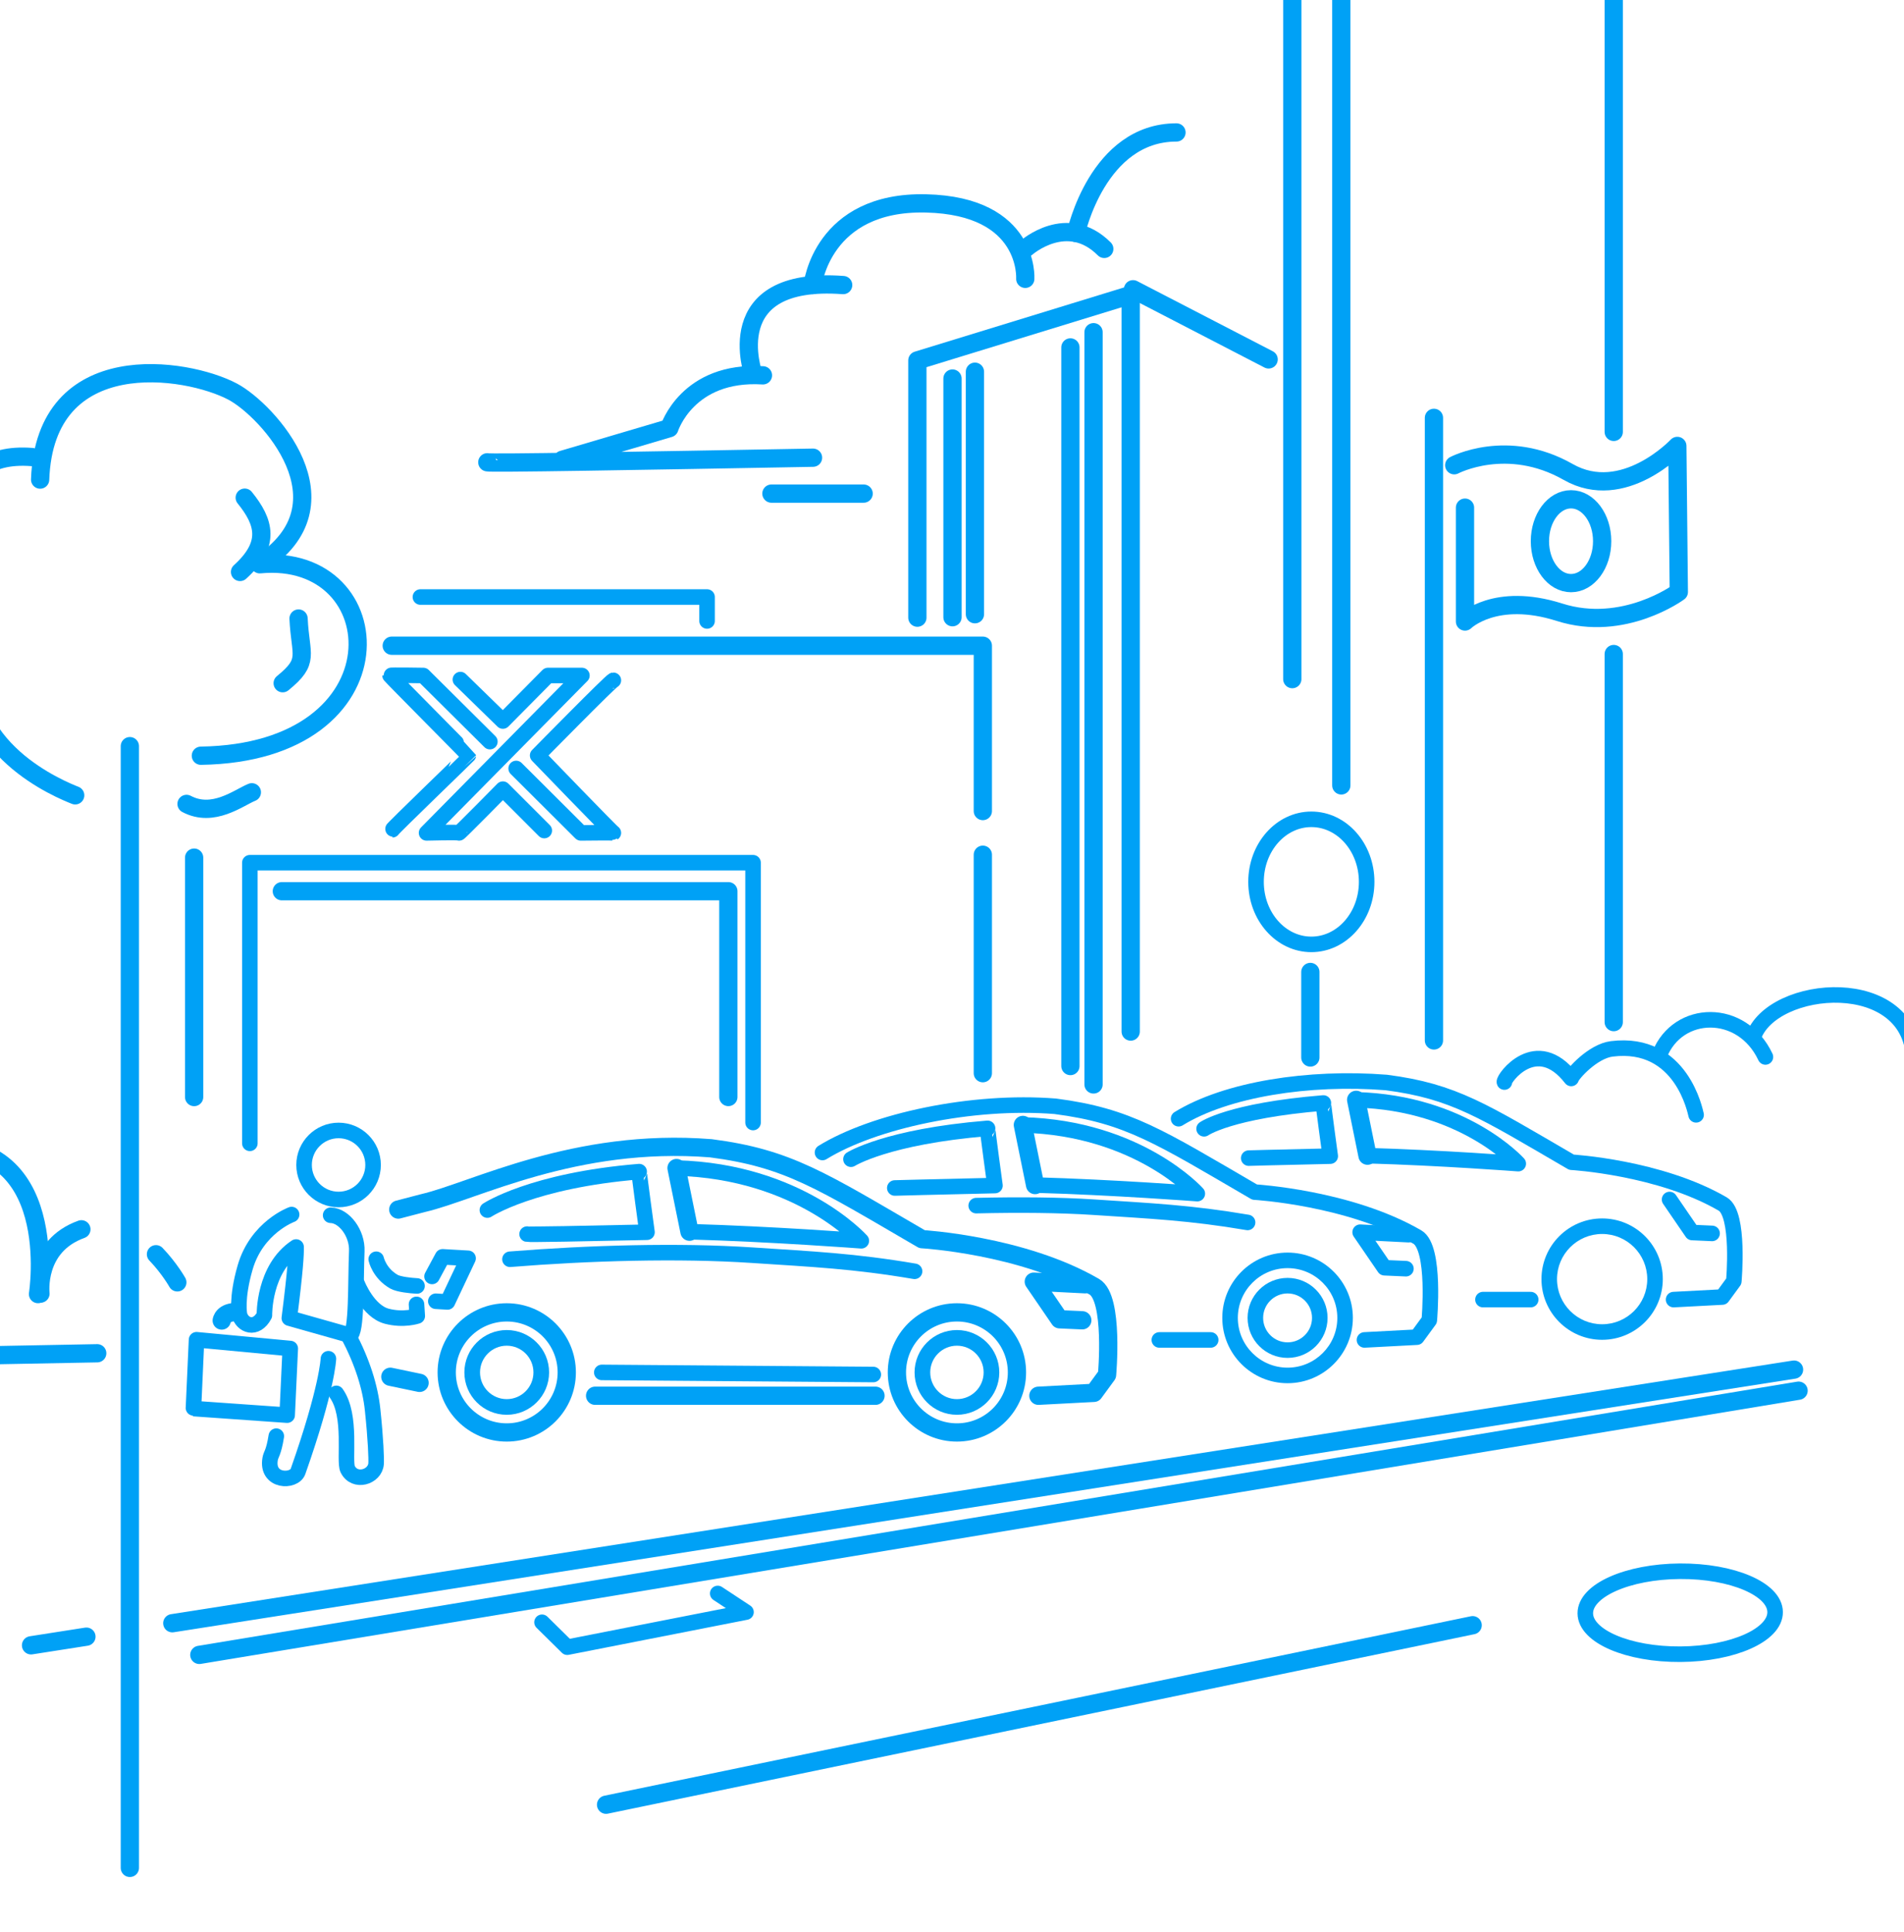 <?xml version="1.0" encoding="UTF-8" standalone="no"?>
<!DOCTYPE svg PUBLIC "-//W3C//DTD SVG 1.1//EN" "http://www.w3.org/Graphics/SVG/1.1/DTD/svg11.dtd">
<svg width="100%" height="100%" viewBox="0 0 490 497" version="1.1" xmlns="http://www.w3.org/2000/svg" xmlns:xlink="http://www.w3.org/1999/xlink" xml:space="preserve" xmlns:serif="http://www.serif.com/" style="fill-rule:evenodd;clip-rule:evenodd;stroke-linecap:round;stroke-linejoin:round;stroke-miterlimit:1.5;">
    <path d="M57.061,339.74c-0,-0 0.27,-2.308 4.055,-2.181" style="fill:none;stroke:#00a1f6;stroke-width:4.7px;"/>
    <path d="M49.781,362.388l24.12,1.695l0.799,-17.139l-24.12,-2.26c-0,0 -0.799,17.892 -0.799,17.704Z" style="fill:none;stroke:#00a1f6;stroke-width:4px;"/>
    <path d="M51.296,425.763l411.571,-67.974" style="fill:none;stroke:#00a1f6;stroke-width:4.7px;"/>
    <path d="M7.988,423.302c4.75,-0.742 9.501,-1.485 14.252,-2.228" style="fill:none;stroke:#00a1f6;stroke-width:4.7px;"/>
    <path d="M44.344,417.618c139.118,-21.749 278.237,-43.499 417.355,-65.249" style="fill:none;stroke:#00a1f6;stroke-width:4.7px;"/>
    <path d="M154.872,353.089l69.874,0.539" style="fill:none;stroke:#00a1f6;stroke-width:4px;"/>
    <path d="M125.426,311.322c-0,0 11.523,-7.631 39.061,-9.89c-0.105,0.08 2.017,15.589 2.017,15.589c-16.082,0.355 -30.336,0.627 -30.852,0.487" style="fill:none;stroke:#00a1f6;stroke-width:4px;"/>
    <path d="M174.108,300.507c31.538,0.831 47.556,18.716 47.556,18.716c-0,-0 -23.038,-1.747 -44.225,-2.339" style="fill:none;stroke:#00a1f6;stroke-width:4px;"/>
    <path d="M174.108,300.507l3.331,16.377" style="fill:none;stroke:#00a1f6;stroke-width:4.7px;"/>
    <path d="M107.975,355.778l-7.518,-1.571" style="fill:none;stroke:#00a1f6;stroke-width:4.7px;"/>
    <path d="M102.496,311.187l6.4,-1.669c13.099,-3.027 38.957,-16.868 74.032,-14.099c19.922,2.58 28.411,8.297 54.359,23.389c-0,-0 25.802,1.476 44.351,12.246c5.058,2.937 3.263,22.667 3.263,22.667l-3.382,4.621l-14.289,0.751" style="fill:none;stroke:#00a1f6;stroke-width:4.7px;"/>
    <path d="M45.635,329.917c-0,-0 -2.024,-3.611 -5.494,-7.232" style="fill:none;stroke:#00a1f6;stroke-width:4.7px;"/>
    <path d="M20.944,316.272c-12.015,4.316 -10.528,16.544 -10.528,16.544" style="fill:none;stroke:#00a1f6;stroke-width:4.7px;"/>
    <path d="M153.156,359.093l72.153,0" style="fill:none;stroke:#00a1f6;stroke-width:4.7px;"/>
    <path d="M246.269,335.292c9.823,-0 17.798,7.974 17.798,17.797c0,9.823 -7.975,17.798 -17.798,17.798c-9.823,0 -17.798,-7.975 -17.798,-17.798c0,-9.823 7.975,-17.797 17.798,-17.797Zm0,4.7c-7.229,-0 -13.098,5.868 -13.098,13.097c0,7.229 5.869,13.098 13.098,13.098c7.229,0 13.098,-5.869 13.098,-13.098c0,-7.229 -5.869,-13.097 -13.098,-13.097Z" style="fill:#00a1f6;"/>
    <path d="M246.269,342.188c6.017,0 10.901,4.885 10.901,10.901c0,6.017 -4.884,10.901 -10.901,10.901c-6.016,0 -10.901,-4.884 -10.901,-10.901c0,-6.016 4.885,-10.901 10.901,-10.901Zm0,4.028c-3.793,-0 -6.873,3.08 -6.873,6.873c-0,3.794 3.08,6.874 6.873,6.874c3.794,-0 6.874,-3.08 6.874,-6.874c-0,-3.793 -3.08,-6.873 -6.874,-6.873Z" style="fill:#00a1f6;"/>
    <path d="M130.41,335.292c9.823,-0 17.798,7.974 17.798,17.797c0,9.823 -7.975,17.798 -17.798,17.798c-9.822,0 -17.797,-7.975 -17.797,-17.798c-0,-9.823 7.975,-17.797 17.797,-17.797Zm0,4.7c-7.228,-0 -13.097,5.868 -13.097,13.097c-0,7.229 5.869,13.098 13.097,13.098c7.229,0 13.098,-5.869 13.098,-13.098c0,-7.229 -5.869,-13.097 -13.098,-13.097Z" style="fill:#00a1f6;"/>
    <path d="M130.41,342.188c6.017,0 10.901,4.885 10.901,10.901c0,6.017 -4.884,10.901 -10.901,10.901c-6.016,0 -10.9,-4.884 -10.9,-10.901c-0,-6.016 4.884,-10.901 10.9,-10.901Zm0,4.028c-3.793,-0 -6.873,3.08 -6.873,6.873c0,3.794 3.08,6.874 6.873,6.874c3.794,-0 6.874,-3.08 6.874,-6.874c-0,-3.793 -3.08,-6.873 -6.874,-6.873Z" style="fill:#00a1f6;"/>
    <path d="M279.25,330.407l-13.199,-0.669l6.632,9.683l5.846,0.26" style="fill:none;stroke:#00a1f6;stroke-width:4.7px;"/>
    <path d="M235.368,327.074c-15.626,-2.659 -26.249,-3.117 -41.847,-4.149c-18.918,-1.252 -42.015,-0.579 -62.281,1.05" style="fill:none;stroke:#00a1f6;stroke-width:4px;"/>
    <path d="M87.134,288.839c6.005,0 10.88,4.875 10.88,10.88c-0,6.005 -4.875,10.88 -10.88,10.88c-6.005,-0 -10.88,-4.875 -10.88,-10.88c0,-6.005 4.875,-10.88 10.88,-10.88Zm0,4c-3.797,0 -6.88,3.083 -6.88,6.88c0,3.797 3.083,6.88 6.88,6.88c3.797,-0 6.88,-3.083 6.88,-6.88c-0,-3.797 -3.083,-6.88 -6.88,-6.88Z" style="fill:#00a1f6;"/>
    <path d="M86.551,358.483c4.11,5.749 1.895,17.375 2.921,19.482c1.786,3.669 7.057,2.069 7.315,-1.374c0.088,-1.172 -0.066,-6.055 -0.9,-13.958c-0.606,-5.738 -2.623,-12.222 -6.253,-19.104" style="fill:none;stroke:#00a1f6;stroke-width:4px;"/>
    <path d="M75.05,312.472c-0,-0 -8.974,3.263 -11.971,13.637c-2.327,8.052 -1.441,12.134 -1.441,12.134c0.681,2.722 4.255,4.181 6.408,0.131c-0,0 -0.254,-11.982 8.16,-17.551c0.032,1.933 -0.169,5.898 -1.746,18.301l15.568,4.405c1.86,-0.286 1.459,-13.935 1.79,-21.602c0.2,-4.614 -3.233,-9.195 -6.73,-9.27" style="fill:none;stroke:#00a1f6;stroke-width:4px;"/>
    <path d="M91.952,330.373c0,0 2.733,6.983 7.586,8.258c4.344,1.142 7.843,-0.057 7.843,-0.057l-0.192,-2.992" style="fill:none;stroke:#00a1f6;stroke-width:4px;"/>
    <path d="M111.187,328.396l2.717,-5.045l6.561,0.378l-5.299,11.229l-3.008,-0.181" style="fill:none;stroke:#00a1f6;stroke-width:4px;"/>
    <path d="M107.323,330.845c-1.654,-0.079 -4.739,-0.411 -5.943,-1.098c-3.776,-2.156 -4.558,-5.774 -4.558,-5.774" style="fill:none;stroke:#00a1f6;stroke-width:4px;"/>
    <path d="M71.107,369.486c-0.684,4.36 -1.368,4.578 -1.588,5.874c-1.016,5.976 6.191,6.007 7.173,3.221c7.574,-21.503 7.827,-29.01 7.827,-29.01" style="fill:none;stroke:#00a1f6;stroke-width:4px;"/>
    <path d="M218.999,298.237c-0,-0 9.157,-5.809 35.155,-7.941c-0.099,0.074 1.904,14.716 1.904,14.716c-15.183,0.336 -25.781,0.628 -25.781,0.628" style="fill:none;stroke:#00a1f6;stroke-width:4px;"/>
    <path d="M263.237,289.422c29.774,0.785 44.896,17.669 44.896,17.669c-0,0 -21.75,-1.649 -41.752,-2.208" style="fill:none;stroke:#00a1f6;stroke-width:4px;"/>
    <path d="M263.237,289.422l3.144,15.461" style="fill:none;stroke:#00a1f6;stroke-width:4.7px;"/>
    <path d="M211.671,296.509c13.235,-8.148 38.464,-13.582 59.892,-11.89c18.808,2.435 26.822,7.832 51.319,22.08c-0,0 24.359,1.394 41.871,11.562c4.774,2.772 3.08,21.399 3.08,21.399l-3.193,4.362l-13.49,0.71" style="fill:none;stroke:#00a1f6;stroke-width:4px;"/>
    <path d="M298.36,344.732l13.214,-0" style="fill:none;stroke:#00a1f6;stroke-width:4px;"/>
    <path d="M331.362,322.261c9.273,0 16.802,7.529 16.802,16.802c0,9.274 -7.529,16.803 -16.802,16.803c-9.274,-0 -16.802,-7.529 -16.802,-16.803c-0,-9.273 7.528,-16.802 16.802,-16.802Zm-0,4c-7.066,0 -12.802,5.737 -12.802,12.802c-0,7.066 5.736,12.803 12.802,12.803c7.066,-0 12.802,-5.737 12.802,-12.803c0,-7.065 -5.736,-12.802 -12.802,-12.802Z" style="fill:#00a1f6;"/>
    <path d="M331.362,328.772c5.68,0 10.291,4.612 10.291,10.291c0,5.68 -4.611,10.292 -10.291,10.292c-5.68,-0 -10.291,-4.612 -10.291,-10.292c-0,-5.679 4.611,-10.291 10.291,-10.291Zm-0,4c-3.472,0 -6.291,2.819 -6.291,6.291c-0,3.473 2.819,6.292 6.291,6.292c3.472,-0 6.291,-2.819 6.291,-6.292c0,-3.472 -2.819,-6.291 -6.291,-6.291Z" style="fill:#00a1f6;"/>
    <path d="M362.498,317.649l-12.461,-0.631l6.261,9.141l5.52,0.246" style="fill:none;stroke:#00a1f6;stroke-width:4px;"/>
    <path d="M321.071,314.503c-14.753,-2.51 -24.781,-2.943 -39.507,-3.917c-8.777,-0.581 -19.464,-0.66 -30.336,-0.408" style="fill:none;stroke:#00a1f6;stroke-width:4px;"/>
    <path d="M309.877,290.411c0,0 6.538,-4.658 30.695,-6.639c-0.092,0.069 1.769,13.675 1.769,13.675c-14.107,0.311 -20.977,0.51 -20.977,0.51" style="fill:none;stroke:#00a1f6;stroke-width:4px;"/>
    <path d="M349.012,282.96c27.666,0.729 41.717,16.418 41.717,16.418c-0,0 -20.21,-1.532 -38.795,-2.052" style="fill:none;stroke:#00a1f6;stroke-width:4px;"/>
    <path d="M349.012,282.96l2.922,14.366" style="fill:none;stroke:#00a1f6;stroke-width:4.7px;"/>
    <path d="M303.315,287.82c12.297,-7.571 33.522,-10.895 53.434,-9.323c17.476,2.263 24.922,7.278 47.685,20.517c-0,0 22.634,1.295 38.906,10.743c4.437,2.576 2.862,19.884 2.862,19.884l-2.966,4.053l-12.535,0.66" style="fill:none;stroke:#00a1f6;stroke-width:4px;"/>
    <path d="M381.648,334.354l12.278,-0" style="fill:none;stroke:#00a1f6;stroke-width:4px;"/>
    <path d="M412.313,313.474c8.617,0 15.613,6.996 15.613,15.613c0,8.617 -6.996,15.613 -15.613,15.613c-8.616,-0 -15.612,-6.996 -15.612,-15.613c-0,-8.617 6.996,-15.613 15.612,-15.613Zm0,4c-6.409,0 -11.612,5.204 -11.612,11.613c-0,6.409 5.203,11.613 11.612,11.613c6.41,-0 11.613,-5.204 11.613,-11.613c0,-6.409 -5.203,-11.613 -11.613,-11.613Z" style="fill:#00a1f6;"/>
    <path d="M429.667,308.603l5.817,8.493l5.129,0.228" style="fill:none;stroke:#00a1f6;stroke-width:4px;"/>
    <path d="M49.961,282.241l0,-61.591" style="fill:none;stroke:#00a1f6;stroke-width:4.7px;"/>
    <path d="M100.815,166.127l152.12,0l-0,42.536" style="fill:none;stroke:#00a1f6;stroke-width:4.7px;"/>
    <path d="M108.193,153.601l73.772,0l0,6.161" style="fill:none;stroke:#00a1f6;stroke-width:4px;"/>
    <path d="M252.935,219.903l-0,56.201" style="fill:none;stroke:#00a1f6;stroke-width:4.7px;"/>
    <path d="M236.089,158.908l0,-66.179l54.899,-16.846l-0,189.512" style="fill:none;stroke:#00a1f6;stroke-width:4.7px;"/>
    <path d="M125.414,118.937c0.076,0.301 38.406,-0.358 83.82,-1.184m-64.498,0.536l27.527,-8.134c0,-0 4.645,-14.795 24.085,-13.591m-2.406,-0.069c-0,-0 -9.293,-25.563 23.049,-23.155" style="fill:none;stroke:#00a1f6;stroke-width:4.7px;stroke-linejoin:miter;"/>
    <path d="M209.143,73.338c0,0 2.349,-21.623 29.148,-21.007c26.798,0.616 25.566,19.406 25.566,19.406" style="fill:none;stroke:#00a1f6;stroke-width:4.7px;"/>
    <path d="M275.474,274.266l0,-184.881" style="fill:none;stroke:#00a1f6;stroke-width:4.7px;"/>
    <path d="M281.425,278.999l0,-193.532" style="fill:none;stroke:#00a1f6;stroke-width:4.7px;"/>
    <path d="M250.901,158.025l0,-62.39" style="fill:none;stroke:#00a1f6;stroke-width:4.7px;"/>
    <path d="M245.126,158.795l-0,-61.405" style="fill:none;stroke:#00a1f6;stroke-width:4.7px;"/>
    <path d="M291.589,74.417l34.894,18.049" style="fill:none;stroke:#00a1f6;stroke-width:4.7px;"/>
    <path d="M332.575,174.721l-0,-218.956l82.723,0l0,155.349" style="fill:none;stroke:#00a1f6;stroke-width:4.7px;"/>
    <path d="M415.298,168.268l0,94.695" style="fill:none;stroke:#00a1f6;stroke-width:4.7px;"/>
    <path d="M387.165,278.39c-0.349,-0.767 8.138,-12.581 17.192,-0.932c0.229,-1.059 5.548,-7.005 10.436,-7.609c18.053,-2.234 21.512,16.346 21.703,16.973" style="fill:none;stroke:#00a1f6;stroke-width:4px;"/>
    <path d="M427.102,271.328c4.721,-11.853 21.206,-12.233 27.234,0.601" style="fill:none;stroke:#00a1f6;stroke-width:4px;"/>
    <path d="M451.217,266.889c4.729,-14.053 41.195,-17.072 41.319,6.274" style="fill:none;stroke:#00a1f6;stroke-width:4px;"/>
    <path d="M374.251,119.697c-0,0 13.645,-7.205 29.329,1.727c14.198,8.086 28.084,-6.696 28.084,-6.696l0.385,37.578c-0,0 -14.162,10.475 -30.707,5.21c-16.545,-5.264 -24.321,2.383 -24.321,2.383l0,-29.295" style="fill:none;stroke:#00a1f6;stroke-width:4.7px;"/>
    <ellipse cx="404.311" cy="139.239" rx="8.009" ry="10.781" style="fill:none;stroke:#00a1f6;stroke-width:4.7px;"/>
    <path d="M369.029,107.502l-0,160.177" style="fill:none;stroke:#00a1f6;stroke-width:4.7px;"/>
    <path d="M139.489,417.37l6.503,6.413l45.993,-9.029l-7.277,-4.795" style="fill:none;stroke:#00a1f6;stroke-width:4px;"/>
    <path d="M64.301,294.149l0,-72.195l129.5,-0l0,66.847" style="fill:none;stroke:#00a1f6;stroke-width:4px;"/>
    <path d="M118.483,174.839l10.938,10.663l11.598,-11.712l8.74,-0l-39.981,40.491c0,-0 8.358,-0.219 8.358,-0c0,0.218 11.282,-11.254 11.282,-11.254l10.654,10.653" style="fill:none;stroke:#00a1f6;stroke-width:4px;"/>
    <path d="M126.073,190.803l-17.14,-17.013c0,-0 -8.548,-0.146 -8.548,-0c0,0.146 20.157,20.436 20.157,20.5c0,0.063 -19.855,19.184 -19.556,19.184" style="fill:none;stroke:#00a1f6;stroke-width:4px;"/>
    <path d="M157.851,175.028c-0.502,0 -19.486,19.325 -19.486,19.325c0,0 19.33,20.028 19.486,19.931c0.156,-0.097 -8.375,-0 -8.375,-0l-16.642,-16.574" style="fill:none;stroke:#00a1f6;stroke-width:4px;"/>
    <path d="M155.975,464.306l223.015,-46.176" style="fill:none;stroke:#00a1f6;stroke-width:4.7px;"/>
    <path d="M33.418,480.56l-0,-288.592" style="fill:none;stroke:#00a1f6;stroke-width:4.7px;"/>
    <path d="M51.695,194.429c52.75,-0.796 49.407,-52.568 15.155,-49.256c24.182,-15.554 1.994,-39.651 -6.94,-44.401c-11.88,-6.317 -48.346,-12.01 -49.582,22.612" style="fill:none;stroke:#00a1f6;stroke-width:4.7px;"/>
    <path d="M8.294,117.591c-24.521,-1.99 -19.124,25.168 -18.608,27.763" style="fill:none;stroke:#00a1f6;stroke-width:4.7px;"/>
    <path d="M-6.544,168.018c-4.309,24.609 22.492,35.25 25.896,36.602" style="fill:none;stroke:#00a1f6;stroke-width:4.7px;"/>
    <path d="M48.006,206.829c6.852,3.631 13.348,-1.578 16.809,-2.991" style="fill:none;stroke:#00a1f6;stroke-width:4.7px;"/>
    <path d="M72.75,175.772c7.097,-5.762 4.543,-6.999 4.084,-16.639" style="fill:none;stroke:#00a1f6;stroke-width:4.7px;"/>
    <path d="M61.774,147.151c7.905,-7.155 6.322,-12.796 1.208,-19.114" style="fill:none;stroke:#00a1f6;stroke-width:4.7px;"/>
    <path d="M264.165,63.728c0,0 10.473,-9.241 20.022,0.308" style="fill:none;stroke:#00a1f6;stroke-width:4.7px;"/>
    <path d="M276.91,59.936c-0,-0 5.558,-25.861 25.86,-25.861" style="fill:none;stroke:#00a1f6;stroke-width:4.7px;"/>
    <path d="M198.529,126.993l23.729,-0" style="fill:none;stroke:#00a1f6;stroke-width:4.7px;"/>
    <path d="M345.19,202.067l0,-233.498" style="fill:none;stroke:#00a1f6;stroke-width:4.7px;"/>
    <path d="M187.443,282.231l-0,-52.942l-114.911,-0" style="fill:none;stroke:#00a1f6;stroke-width:4.7px;"/>
    <ellipse cx="337.479" cy="226.878" rx="14.235" ry="16.088" style="fill:none;stroke:#00a1f6;stroke-width:4px;"/>
    <path d="M456.832,414.748c0.04,5.891 -10.872,10.748 -24.353,10.839c-13.48,0.092 -24.457,-4.616 -24.497,-10.507c-0.04,-5.891 10.872,-10.749 24.352,-10.84c13.481,-0.092 24.458,4.617 24.498,10.508Z" style="fill:none;stroke:#00a1f6;stroke-width:4px;"/>
    <path d="M337.221,250.065l0,22.003" style="fill:none;stroke:#00a1f6;stroke-width:4.7px;"/>
    <path d="M9.784,332.937c0,-0 6.546,-41.199 -28.108,-37.734c-26.154,2.615 -19.637,19.252 -19.637,19.252" style="fill:none;stroke:#00a1f6;stroke-width:4.7px;"/>
    <path d="M25.021,348.16l-57.726,1.089" style="fill:none;stroke:#00a1f6;stroke-width:4.7px;"/>
</svg>
